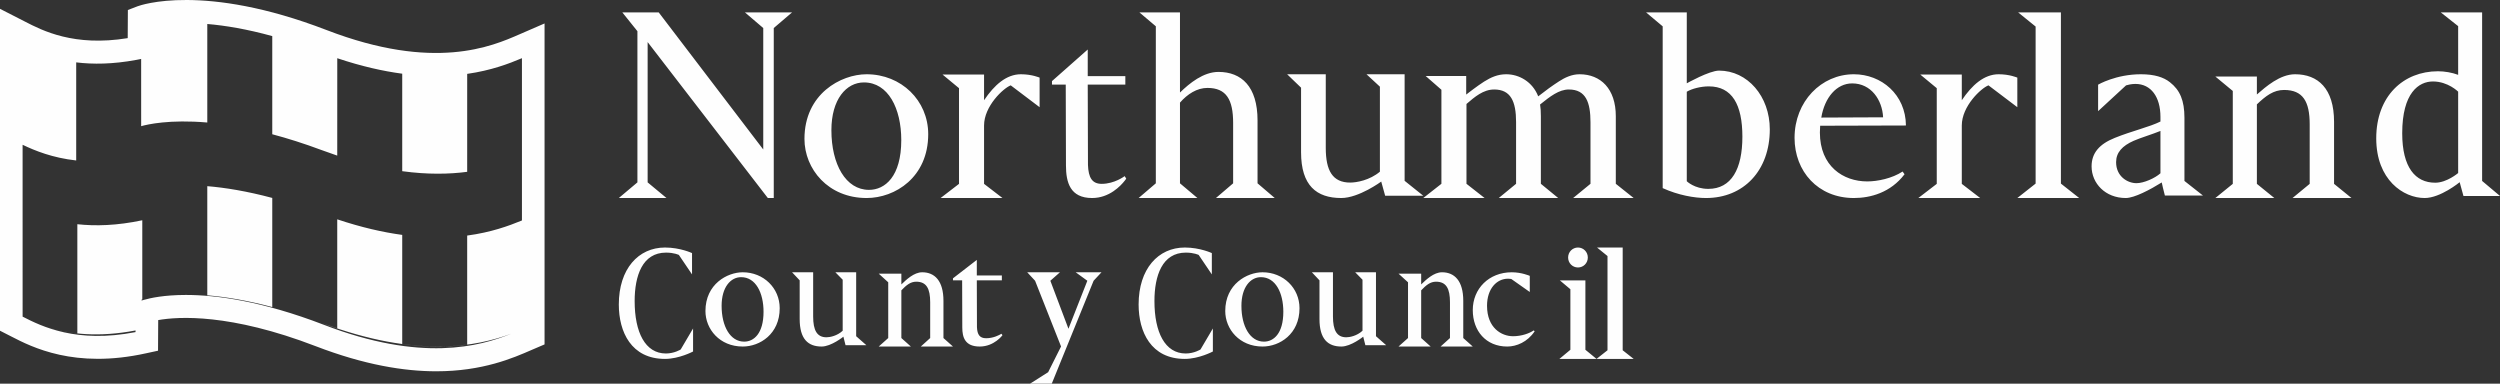 <?xml version="1.0" encoding="UTF-8"?>
<svg width="202px" height="31px" viewBox="0 0 202 31" version="1.1" xmlns="http://www.w3.org/2000/svg" xmlns:xlink="http://www.w3.org/1999/xlink">
    <rect x="0" y="0" width="202" height="31" fill="#333333" stroke="none"/>
    <title>Northumberland County Council</title>
    <g id="Symbols" stroke="none" stroke-width="1" fill="none" fill-rule="evenodd">
        <g id="Desktop/Footer" transform="translate(-446, -358)" fill="#FEFEFE">
            <g id="Logos" transform="translate(0, 323)">
                <path d="M531.644,57 L530.868,57.685 L532.331,61.564 L533.857,57.685 L532.916,57 L535,57 L534.363,57.685 L530.982,66 L529.229,66 L530.69,65.074 L531.733,62.996 L529.635,57.685 L529,57 L531.644,57 Z M472.386,37.427 C481.098,40.783 485.749,38.747 487.983,37.77 L490,36.895 L490,62.828 L488.965,63.271 C487.465,63.926 485.004,65 481.25,65 C478.657,65 475.448,64.488 471.511,62.973 C464.59,60.311 460.413,60.575 458.783,60.863 L458.769,63.337 L457.802,63.546 C452.025,64.825 448.564,63.039 446.902,62.183 L446,61.722 L446,35.713 L448.017,36.744 C449.425,37.471 451.983,38.79 456.319,38.081 L456.332,35.808 L457.124,35.504 C457.341,35.426 462.437,33.597 472.386,37.427 Z M577.113,55 L577.113,63.301 L578,64 L575,64 L575.886,63.301 L575.886,55.688 L575.04,55 L577.113,55 Z M541.731,55 C542.964,55 543.916,55.449 543.916,55.449 L543.916,57.172 L542.853,55.598 C542.853,55.598 542.475,55.411 541.817,55.411 C539.902,55.411 539.279,57.283 539.279,59.329 C539.279,61.852 540.133,63.562 541.805,63.562 C542.488,63.562 543,63.238 543,63.238 L544,61.54 L544,63.401 C544,63.401 542.878,64 541.731,64 C538.999,64 538,61.814 538,59.604 C538,56.722 539.584,55 541.731,55 Z M499.731,55 C500.963,55 501.916,55.449 501.916,55.449 L501.916,57.172 L500.853,55.598 C500.853,55.598 500.475,55.411 499.817,55.411 C497.903,55.411 497.28,57.283 497.28,59.329 C497.28,61.852 498.134,63.562 499.805,63.562 C500.489,63.562 501,63.238 501,63.238 L502,61.54 L502,63.401 C502,63.401 500.878,64 499.731,64 C497,64 496,61.814 496,59.604 C496,56.722 497.586,55 499.731,55 Z M574.1,57.658 L574.1,63.261 L575,64 L572,64 L572.887,63.261 L572.887,58.371 L572.04,57.658 L574.1,57.658 Z M462.749,36.938 L462.749,44.899 C459.697,44.638 457.91,45.051 457.406,45.195 L457.405,39.762 L456.993,39.843 C455.107,40.193 453.508,40.206 452.157,40.04 L452.157,47.966 C450.24,47.753 448.831,47.179 447.826,46.698 L447.827,60.584 C449.387,61.385 452.194,62.759 456.95,61.834 L456.951,61.701 C453.952,62.271 451.68,61.99 449.992,61.5 L449.865,61.462 L450.156,61.546 C450.672,61.687 451.241,61.807 451.867,61.891 L452.249,61.937 L452.249,53.117 C453.706,53.277 455.444,53.233 457.497,52.797 L457.497,52.797 L457.497,59.189 L457.441,59.209 L457.44,59.284 L457.622,59.231 C458.141,59.08 459.263,58.832 461.016,58.832 C463.471,58.832 467.162,59.319 472.161,61.241 C480.045,64.28 484.724,63.004 487.309,61.966 C484.537,62.98 479.766,63.999 471.992,61.094 L471.992,61.094 L473.249,61.53 L473.249,52.722 C475.194,53.372 476.938,53.768 478.5,53.98 L478.5,53.98 L478.5,62.795 C480.557,63.074 482.289,63.034 483.748,62.841 L483.748,62.841 L483.748,54.033 C485.672,53.777 487.116,53.249 488.173,52.814 L488.173,39.701 C487.116,40.15 485.67,40.696 483.749,40.969 L483.748,48.883 C482.289,49.077 480.553,49.111 478.5,48.832 L478.5,40.955 C476.938,40.748 475.194,40.355 473.251,39.704 L473.249,47.573 L471.992,47.128 C470.558,46.592 469.226,46.174 467.999,45.848 L467.999,37.917 C465.941,37.347 464.19,37.061 462.749,36.938 Z M511.703,57 L511.703,60.572 C511.703,61.676 512.004,62.253 512.78,62.253 C513.057,62.253 513.638,62.141 514.089,61.725 L514.089,57.601 L513.498,57 L515.178,57 L515.178,62.166 L516,62.89 L514.319,62.89 L514.146,62.204 C514.146,62.204 513.163,63 512.386,63 C511.298,63 510.614,62.4 510.614,60.781 L510.614,57.652 L510,57 L511.703,57 Z M553.703,57 L553.703,60.572 C553.703,61.676 554.005,62.253 554.78,62.253 C555.058,62.253 555.638,62.141 556.09,61.725 L556.09,57.601 L555.5,57 L557.179,57 L557.179,62.166 L558,62.89 L556.321,62.89 L556.147,62.204 C556.147,62.204 555.163,63 554.386,63 C553.298,63 552.614,62.4 552.614,60.781 L552.614,57.652 L552,57 L553.703,57 Z M568.151,57 C568.95,57 569.606,57.289 569.606,57.289 L569.606,58.593 L568.114,57.543 C568.114,57.543 567.95,57.519 567.848,57.519 C566.924,57.519 566.152,58.339 566.152,59.705 C566.152,61.514 567.341,62.167 568.253,62.167 C568.962,62.167 569.596,61.926 569.925,61.696 L570,61.768 C569.419,62.638 568.531,63 567.785,63 C566.064,63 565,61.733 565,60.054 C565,58.328 566.304,57 568.151,57 Z M506.013,57 C507.694,57 509,58.272 509,59.904 C509,61.992 507.395,63 506.013,63 C504.15,63 503,61.596 503,60.131 C503,57.947 504.771,57 506.013,57 Z M562.514,57 C563.52,57 564.232,57.686 564.232,59.306 L564.232,62.314 L565,63 L562.4,63 L563.158,62.314 L563.158,59.428 C563.158,58.324 562.865,57.761 562.028,57.761 C561.565,57.761 561.226,58.043 560.831,58.46 L560.831,62.314 L561.598,63 L559,63 L559.768,62.314 L559.768,57.81 L559,57.11 L560.831,57.11 L560.831,57.981 C561.226,57.601 561.847,57 562.514,57 Z M548.013,57 C549.693,57 551,58.272 551,59.904 C551,61.992 549.396,63 548.013,63 C546.152,63 545,61.596 545,60.131 C545,57.947 546.772,57 548.013,57 Z M520.514,57 C521.52,57 522.231,57.686 522.231,59.306 L522.231,62.314 L523,63 L520.401,63 L521.159,62.314 L521.159,59.428 C521.159,58.324 520.865,57.761 520.029,57.761 C519.566,57.761 519.227,58.043 518.83,58.46 L518.83,62.314 L519.599,63 L517,63 L517.769,62.314 L517.769,57.81 L517,57.11 L518.83,57.11 L518.83,57.981 C519.227,57.601 519.848,57 520.514,57 Z M524.926,56 L524.926,57.255 L526.95,57.255 L526.95,57.653 L524.926,57.653 L524.938,61.44 C524.964,62.038 525.161,62.33 525.68,62.33 C526.273,62.33 526.756,62.063 526.882,61.987 L526.914,61.967 L526.914,61.967 L527,62.084 C527,62.084 526.334,63 525.161,63 C523.975,63 523.753,62.261 523.753,61.464 L523.741,57.653 L523,57.653 L523,57.489 L524.926,56 Z M547.883,57.395 C547.03,57.395 546.307,58.212 546.307,59.711 C546.307,61.368 547.005,62.605 548.128,62.605 C548.906,62.605 549.693,61.956 549.693,60.191 C549.693,58.655 549.06,57.395 547.883,57.395 Z M505.884,57.395 C505.03,57.395 504.306,58.212 504.306,59.711 C504.306,61.368 505.004,62.605 506.129,62.605 C506.905,62.605 507.694,61.956 507.694,60.191 C507.694,58.655 507.059,57.395 505.884,57.395 Z M462.749,50.042 C464.193,50.162 465.94,50.443 467.999,50.993 L467.999,59.81 C465.948,59.264 464.199,58.985 462.749,58.861 L462.749,50.042 Z M573.501,55 C573.943,55 574.296,55.358 574.296,55.806 C574.296,56.257 573.943,56.612 573.501,56.612 C573.057,56.612 572.704,56.257 572.704,55.806 C572.704,55.358 573.057,55 573.501,55 Z M553.122,41 L553.122,46.95 C553.122,48.792 553.674,49.752 555.096,49.752 C555.606,49.752 556.669,49.568 557.496,48.873 L557.496,42.003 L556.412,41 L559.493,41 L559.493,49.61 L561,50.816 L557.921,50.816 L557.603,49.671 C557.603,49.671 555.797,51 554.374,51 C552.378,51 551.126,49.997 551.126,47.299 L551.126,42.084 L550,41 L553.122,41 Z M533.889,39 L533.889,41.151 L536.927,41.151 L536.927,41.834 L533.889,41.834 L533.908,48.328 C533.945,49.351 534.242,49.855 535.019,49.855 C536.056,49.855 536.872,49.232 536.872,49.232 L537,49.433 C537,49.433 536.984,49.457 536.954,49.5 L536.872,49.608 C536.551,50.018 535.634,51 534.242,51 C532.464,51 532.13,49.734 532.13,48.367 L532.112,41.834 L531,41.834 L531,41.554 L533.889,39 Z M618.983,41 C620.079,41 620.817,41.239 621.323,41.639 C622.144,42.279 622.503,43.12 622.503,44.52 L622.503,49.62 L624,50.8 L620.923,50.8 L620.882,50.639 C620.866,50.575 620.846,50.496 620.825,50.412 L620.761,50.154 C620.709,49.942 620.666,49.756 620.668,49.742 C619.742,50.321 618.457,51 617.761,51 C616.118,51 615,49.821 615,48.44 C615,47.36 615.633,46.64 616.875,46.141 C618.267,45.58 619.678,45.26 620.564,44.82 L620.564,44.441 C620.564,42.84 619.805,41.781 618.54,41.781 C618.22,41.781 617.927,41.857 617.823,41.888 L617.782,41.901 L617.782,41.901 L615.527,43.981 L615.527,41.841 C615.527,41.841 616.961,41 618.983,41 Z M499.223,36 L507.671,47.078 L507.671,37.265 L506.189,36 L510,36 L508.52,37.265 L508.52,51 L508.041,51 L498.329,38.4 L498.329,49.736 L499.853,51 L496,51 L497.503,49.736 L497.503,37.521 L496.283,36 L499.223,36 Z M612.522,36 L612.522,49.834 L614,51 L609,51 L610.478,49.834 L610.478,37.145 L609.064,36 L612.522,36 Z M646.555,36 L646.555,49.62 L648,50.835 L645.047,50.835 L644.741,49.722 C644.741,49.722 643.194,51 641.911,51 C640.199,51 638,49.536 638,46.178 C638,42.758 640.199,40.758 642.99,40.758 C643.52,40.758 644.131,40.862 644.619,41.047 L644.619,37.112 L643.214,36 L646.555,36 Z M573.627,41 C575.328,41 576.557,42.17 576.557,44.386 L576.557,49.851 L578,51 L573.109,51 L574.511,49.851 L574.511,44.881 C574.511,43.278 574.144,42.231 572.764,42.231 C571.967,42.231 571.257,42.785 570.438,43.444 C570.481,43.71 570.502,43.956 570.502,44.386 L570.502,49.851 L571.904,51 L567.099,51 L568.499,49.851 L568.499,44.859 C568.499,43.196 568.068,42.231 566.731,42.231 C565.847,42.231 565.159,42.827 564.491,43.401 L564.491,49.851 L565.957,51 L561,51 L562.466,49.851 L562.466,42.252 L561.196,41.142 L564.469,41.142 L564.469,42.642 C564.469,42.642 564.618,42.524 564.841,42.356 L565.049,42.2 C565.308,42.007 565.621,41.783 565.914,41.594 C566.474,41.245 567.013,41 567.701,41 C568.756,41 569.834,41.615 570.287,42.785 C570.912,42.293 571.429,41.923 571.967,41.574 C572.441,41.266 573.003,41 573.627,41 Z M528.488,41 C529.377,41 530,41.272 530,41.272 L530,43.662 L527.667,41.896 C527.067,42.125 525.512,43.579 525.512,45.139 L525.512,49.856 L527,51 L522,51 L523.488,49.856 L523.488,42.125 L522.156,41.022 L525.512,41.022 L525.512,43.099 C526.333,41.875 527.311,41 528.488,41 Z M541.342,36 L541.342,42.478 C542.109,41.729 543.23,40.811 544.454,40.811 C546.3,40.811 547.609,41.979 547.609,44.729 L547.609,49.812 L549,51 L544.248,51 L545.637,49.812 L545.637,44.938 C545.637,43.063 545.097,42.104 543.562,42.104 C542.712,42.104 541.944,42.603 541.342,43.291 L541.342,49.812 L542.752,51 L538,51 L539.391,49.812 L539.391,37.124 L538.062,36 L541.342,36 Z M595.793,41 C598.02,41 599.979,42.64 600,45.14 L593.068,45.16 C593.068,45.479 593.047,45.419 593.047,45.701 C593.047,48.44 594.937,49.659 596.872,49.659 C597.705,49.659 598.876,49.419 599.73,48.86 L599.887,49.08 C598.763,50.56 597.142,51 595.793,51 C592.888,51 591,48.84 591,46.139 C591,43.199 593.16,41 595.793,41 Z M631.443,41 C633.286,41 634.592,42.146 634.592,44.845 L634.592,49.856 L636,51 L631.236,51 L632.623,49.856 L632.623,45.05 C632.623,43.21 632.084,42.269 630.552,42.269 C629.703,42.269 629.082,42.739 628.356,43.433 L628.356,49.856 L629.766,51 L625,51 L626.409,49.856 L626.409,42.35 L625,41.184 L628.356,41.184 L628.356,42.635 C629.082,42.003 630.222,41 631.443,41 Z M516.022,41 C518.823,41 521,43.122 521,45.841 C521,49.322 518.327,51 516.022,51 C512.918,51 511,48.661 511,46.221 C511,42.581 513.951,41 516.022,41 Z M607.49,41 C608.379,41 609,41.272 609,41.272 L609,43.662 L606.668,41.896 C606.068,42.125 604.513,43.579 604.513,45.139 L604.513,49.856 L606,51 L601,51 L602.49,49.856 L602.49,42.125 L601.157,41.022 L604.513,41.022 L604.513,43.099 C605.334,41.875 606.313,41 607.49,41 Z M582.292,36 L582.292,41.732 C582.292,41.732 584.114,40.706 584.9,40.706 C587.199,40.706 589,42.781 589,45.451 C589,48.781 586.888,51 583.845,51 C582.912,51 581.609,50.774 580.345,50.2 L580.345,37.129 L579,36 L582.292,36 Z M515.806,41.66 C514.383,41.66 513.177,43.02 513.177,45.52 C513.177,48.281 514.339,50.341 516.216,50.341 C517.508,50.341 518.823,49.262 518.823,46.321 C518.823,43.761 517.767,41.66 515.806,41.66 Z M584.071,41.979 C583.43,41.979 582.707,42.164 582.292,42.411 L582.292,49.644 C582.292,49.644 582.912,50.261 584.031,50.261 C585.894,50.261 586.785,48.657 586.785,46.049 C586.785,43.458 585.956,41.979 584.071,41.979 Z M620.564,45.58 C619.932,45.841 618.879,46.159 618.394,46.38 C617.487,46.78 616.981,47.32 616.981,48.101 C616.981,49.26 617.909,49.801 618.626,49.801 C619.216,49.801 620.121,49.4 620.564,49.001 L620.564,45.58 Z M642.582,41.583 C641.443,41.583 640.099,42.49 640.099,45.767 C640.099,48.527 641.157,49.763 642.766,49.763 C643.703,49.763 644.619,48.981 644.619,48.981 L644.619,42.406 C644.619,42.406 643.803,41.583 642.582,41.583 Z M595.658,41.739 C594.397,41.739 593.43,42.88 593.16,44.5 L598.155,44.478 C598.088,43.079 597.189,41.739 595.658,41.739 Z" id="Northumberland-County-Council"></path>
            </g>
        </g>
    </g>
</svg>